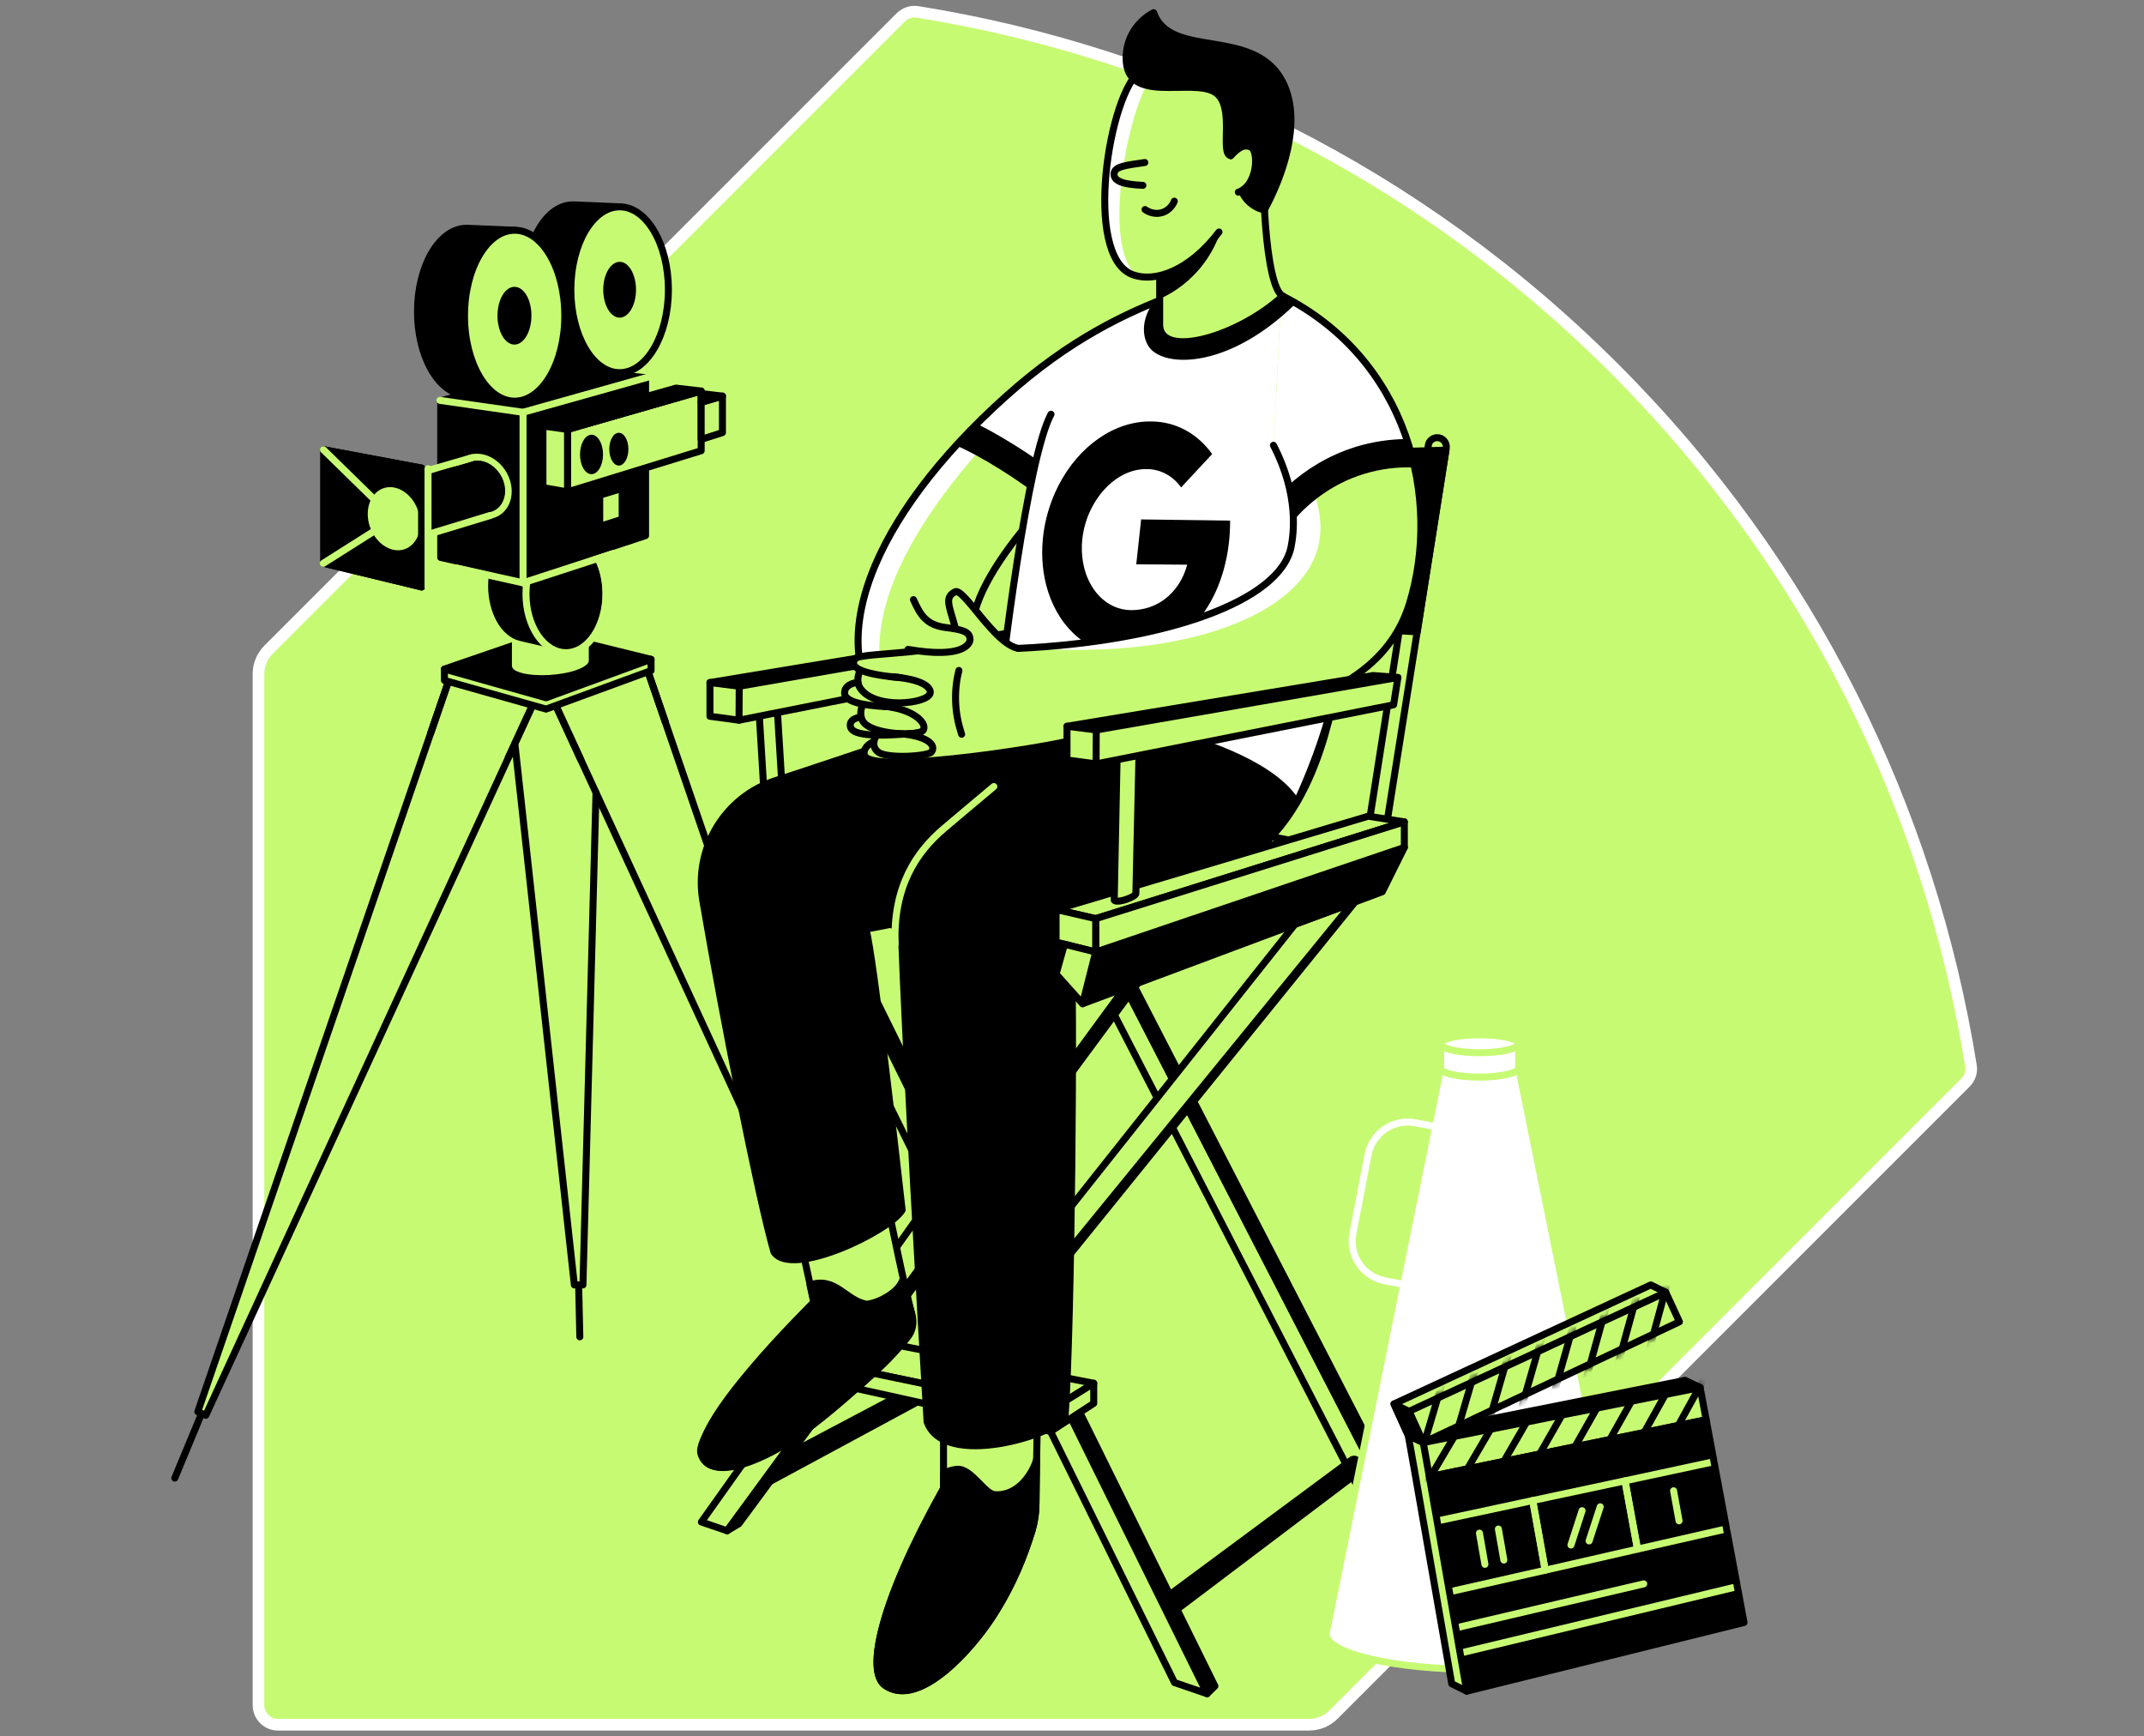<svg width="368" height="298" viewBox="0 0 368 298" fill="none" xmlns="http://www.w3.org/2000/svg">
<rect x="0" y="0" width="368" height="298" fill="#808080" stroke="none"/>
<path d="M154.576 3.011L46.108 111.48C45.003 112.585 44.367 114.092 44.367 115.666V292.651C44.367 294.493 45.873 296 47.715 296H224.701C226.275 296 227.782 295.364 228.887 294.259L337.356 185.79C338.126 185.02 338.494 183.948 338.293 182.877C331.261 139.04 310.866 97.013 277.11 63.256C243.354 29.467 201.326 9.072 157.49 2.04C156.418 1.872 155.347 2.241 154.576 3.011Z" fill="#C7FA73" stroke="white" stroke-width="2" stroke-miterlimit="10"/>
<path d="M135.421 249.518L168.441 232.071L169.11 234.315L132.307 254.173L135.421 249.518Z" fill="black" stroke="black" stroke-width="1.2" stroke-miterlimit="10" stroke-linecap="round" stroke-linejoin="round"/>
<path d="M234.781 258.594L239.637 259.665L192.452 168.108L189.069 169.883L234.781 258.594Z" fill="#C7FA73" stroke="black" stroke-width="1.2" stroke-miterlimit="10" stroke-linecap="round" stroke-linejoin="round"/>
<path d="M240.775 258.593L239.637 259.665L192.452 168.108L193.724 167.371L240.775 258.593Z" fill="black" stroke="black" stroke-width="1.2" stroke-miterlimit="10" stroke-linecap="round" stroke-linejoin="round"/>
<path d="M164.857 238.5L163.216 239.438L232.102 155.014H232.403L164.857 238.5Z" fill="black" stroke="black" stroke-width="1.2" stroke-miterlimit="10" stroke-linecap="round" stroke-linejoin="round"/>
<path d="M163.216 239.438L160.203 236.86L222.29 158.597L232.102 155.014L163.216 239.438Z" fill="#C7FA73" stroke="black" stroke-width="1.2" stroke-miterlimit="10" stroke-linecap="round" stroke-linejoin="round"/>
<path d="M197.575 279.557L197.14 276.376L232.001 250.556C232.336 250.322 232.805 250.389 233.006 250.757L233.508 251.595C233.709 251.896 233.609 252.298 233.341 252.532L197.575 279.557Z" fill="black" stroke="black" stroke-width="1.2" stroke-miterlimit="10" stroke-linecap="round" stroke-linejoin="round"/>
<path d="M181.635 77.489L184.716 77.388L175.54 147.513H172.593L181.635 77.489Z" fill="#C7FA73" stroke="black" stroke-width="1.2" stroke-miterlimit="10" stroke-linecap="round" stroke-linejoin="round"/>
<path d="M133.155 117.408L130.013 117.598L131.666 144.842L134.808 144.652L133.155 117.408Z" fill="#C7FA73" stroke="black" stroke-width="1.2" stroke-miterlimit="10" stroke-linecap="round" stroke-linejoin="round"/>
<path d="M137.933 150.359L139.339 149.221L208.526 289.369L207.187 290.675L137.933 150.359Z" fill="black" stroke="black" stroke-width="1.2" stroke-miterlimit="10" stroke-linecap="round" stroke-linejoin="round"/>
<path d="M137.933 150.359L134.182 152.201L201.594 288.766L207.187 290.675L137.933 150.359Z" fill="#C7FA73" stroke="black" stroke-width="1.2" stroke-miterlimit="10" stroke-linecap="round" stroke-linejoin="round"/>
<path d="M185.854 169.046L120.385 261.206L124.805 262.713L193.423 169.046H185.854Z" fill="#C7FA73" stroke="black" stroke-width="1.2" stroke-miterlimit="10" stroke-linecap="round" stroke-linejoin="round"/>
<path d="M195.332 168.677L193.423 169.046L124.805 262.713L126.815 261.507L195.332 168.677Z" fill="black" stroke="black" stroke-width="1.2" stroke-miterlimit="10" stroke-linecap="round" stroke-linejoin="round"/>
<path d="M122.528 143.092L126.949 144.131L182.975 133.113L178.521 132.443L122.528 143.092Z" fill="#C7FA73" stroke="black" stroke-width="1.2" stroke-miterlimit="10" stroke-linecap="round" stroke-linejoin="round"/>
<path d="M124.035 146.642L122.528 147.546L125.777 155.851L183.242 142.322L182.975 136.797L124.035 146.642Z" fill="#C7FA73" stroke="black" stroke-width="1.2" stroke-miterlimit="10" stroke-linecap="round" stroke-linejoin="round"/>
<path d="M128.757 152.804L125.776 155.852L183.242 142.322V140.48L128.757 152.804Z" stroke="black" stroke-width="1.2" stroke-miterlimit="10" stroke-linecap="round" stroke-linejoin="round"/>
<path d="M128.757 152.804L126.949 148.685L182.975 136.797L183.242 140.48L128.757 152.804Z" fill="black" stroke="black" stroke-width="1.2" stroke-miterlimit="10" stroke-linecap="round" stroke-linejoin="round"/>
<path d="M126.949 148.685C133.881 152.268 143.19 156.287 154.576 159.133C165.661 161.913 175.473 162.784 183.142 162.918C199.082 157.291 214.989 151.665 230.93 146.039L182.975 136.797L126.949 148.685Z" fill="#C7FA73" stroke="black" stroke-width="1.2" stroke-miterlimit="10" stroke-linecap="round" stroke-linejoin="round"/>
<path d="M246.636 75.111C247.607 75.078 248.377 75.948 248.243 76.92L237.192 146.642L234.011 147.513L245.162 76.417C245.263 75.681 245.899 75.145 246.636 75.111Z" fill="#C7FA73" stroke="black" stroke-width="1.2" stroke-miterlimit="10" stroke-linecap="round" stroke-linejoin="round"/>
<path d="M181.401 79.297L248.176 77.254L243.253 108.432L178.119 104.748L181.401 79.297Z" fill="black" stroke="black" stroke-width="1.2" stroke-miterlimit="10" stroke-linecap="round" stroke-linejoin="round"/>
<path d="M131.804 231.903L180.329 242.017L187.73 237.396L138.167 227.784L131.804 231.903Z" fill="#C7FA73" stroke="black" stroke-width="1.2" stroke-miterlimit="10" stroke-linecap="round" stroke-linejoin="round"/>
<path d="M132.407 232.037L130.465 234.649L180.329 245.667V242.017L132.407 232.037Z" fill="#C7FA73" stroke="black" stroke-width="1.2" stroke-miterlimit="10" stroke-linecap="round" stroke-linejoin="round"/>
<path d="M121.858 117.139L126.882 117.775L178.655 108.767L174.402 108.432L121.858 117.139Z" fill="black" stroke="black" stroke-width="1.2" stroke-miterlimit="10" stroke-linecap="round" stroke-linejoin="round"/>
<path d="M178.655 108.767L177.918 113.455L126.848 123.602L121.858 122.932V117.139L126.882 117.775L178.655 108.767Z" fill="#C7FA73" stroke="black" stroke-width="1.2" stroke-miterlimit="10" stroke-linecap="round" stroke-linejoin="round"/>
<path d="M122.528 147.546V143.092L126.949 144.13V148.685L122.528 147.546Z" fill="#C7FA73" stroke="black" stroke-width="1.2" stroke-miterlimit="10" stroke-linecap="round" stroke-linejoin="round"/>
<path d="M126.949 144.131V148.685L182.975 136.797V133.113L126.949 144.131Z" fill="black" stroke="black" stroke-width="1.2" stroke-miterlimit="10" stroke-linecap="round" stroke-linejoin="round"/>
<path d="M180.329 242.017V245.667L187.73 240.845V237.396L180.329 242.017Z" fill="#C7FA73" stroke="black" stroke-width="1.2" stroke-miterlimit="10" stroke-linecap="round" stroke-linejoin="round"/>
<path d="M134.182 198.281L139.708 223.464C139.708 223.464 117.471 245.198 120.753 250.389C122.863 253.704 130.465 250.556 136.392 246.839C140.88 243.557 143.391 241.448 148.247 237.161C151.395 234.382 153.203 232.037 155.481 229.492C156.485 228.387 156.854 226.88 156.485 225.44C154.141 216.566 152.199 204.544 149.754 196.305L134.182 198.281Z" fill="#C7FA73" stroke="black" stroke-width="1.2" stroke-miterlimit="10" stroke-linecap="round" stroke-linejoin="round"/>
<path d="M156.519 225.641C155.983 223.732 155.447 221.756 154.911 219.747C154.208 221.79 150.96 223.565 148.816 223.833C145.166 223.297 143.492 219.044 139.038 220.517L139.674 223.498C139.674 223.498 118.911 245.232 120.318 249.518C121.825 254.173 129.896 251.159 136.392 246.873C140.88 243.591 143.391 241.481 148.247 237.194C151.462 234.348 153.471 232.372 155.715 229.559C156.653 228.454 156.921 226.981 156.519 225.641Z" fill="black" stroke="black" stroke-width="1.2" stroke-miterlimit="10" stroke-linecap="round" stroke-linejoin="round"/>
<path d="M171.321 121.794C162.145 124.004 145.602 129.965 133.077 133.984C124.403 136.797 119.112 145.537 120.619 154.512C124.069 174.772 130.264 205.983 132.843 214.858C135.823 219.379 152.668 211.308 154.844 207.658C153.706 197.544 150.022 165.094 148.649 159.435C155.313 158.397 181.601 151.933 189.203 150.527C194.93 146.341 200.69 142.188 206.416 138.002C197.14 134.821 195.867 129.463 186.558 126.281C183.008 125.109 185.051 117.474 171.321 121.794Z" fill="black" stroke="black" stroke-width="1.2" stroke-miterlimit="10" stroke-linecap="round" stroke-linejoin="round"/>
<path d="M161.944 236.558V255.479C151.261 274.534 148.448 286.891 151.964 289.269C157.758 293.22 166.766 283.006 170.416 277.347C174 271.788 175.875 266.765 177.148 262.646C177.583 261.172 177.817 259.598 177.817 258.058C177.884 249.719 178.219 239.237 178.219 231.334L161.944 236.558Z" fill="#C7FA73" stroke="black" stroke-width="1.2" stroke-miterlimit="10" stroke-linecap="round" stroke-linejoin="round"/>
<path d="M170.416 277.381C174 271.822 175.875 266.798 177.148 262.679C177.583 261.206 177.817 259.632 177.817 258.091C177.817 255.714 177.884 253.135 177.918 250.523C177.248 252.8 174.837 256.785 170.751 256.517C168.91 256.383 166.666 251.862 164.154 252.164C163.317 252.264 162.58 252.532 161.944 252.867V255.479C151.261 274.534 148.448 286.891 151.964 289.269C157.758 293.254 166.766 283.074 170.416 277.381Z" fill="black" stroke="black" stroke-width="1.2" stroke-miterlimit="10" stroke-linecap="round" stroke-linejoin="round"/>
<path d="M232.001 86.933C231.064 99.558 232.403 139.275 210.502 149.187C201.594 152.972 192.686 156.756 183.812 160.54C184.448 170.218 183.946 227.851 182.807 243.222C181.233 246.102 162.145 252.197 159.131 244.026C158.193 228.421 155.447 180.7 154.677 158.932C154.443 152.469 157.222 146.307 162.145 142.155C166.364 138.605 170.584 135.055 174.803 131.472L232.001 86.933Z" fill="black" stroke="black" stroke-width="1.2" stroke-miterlimit="10" stroke-linecap="round" stroke-linejoin="round"/>
<path d="M153.639 162.047C153.27 152.235 157.189 146.24 162.145 142.088C164.958 139.71 167.771 137.332 170.584 134.988" stroke="#C7FA73" stroke-width="1.2" stroke-miterlimit="10" stroke-linecap="round" stroke-linejoin="round"/>
<path d="M201.226 50.698C193.322 53.712 183.611 58.166 172.593 68.079C149.587 88.707 140.377 111.312 152.902 124.038C158.327 120.387 163.752 116.771 169.144 113.12C159.834 105.251 182.338 82.981 184.716 81.374" fill="#C7FA73"/>
<path d="M152.902 124.004C153.337 123.703 153.773 123.401 154.242 123.1C141.75 103.308 168.173 77.187 174.234 70.624C173.564 69.853 172.895 69.117 172.225 68.346C149.486 88.908 140.411 111.345 152.902 124.004Z" fill="white"/>
<path d="M165.092 75.379C167.536 74.542 175.138 80.804 180.061 85.794C182.305 83.416 184.113 81.742 184.716 81.374L201.226 50.698C193.322 53.712 183.611 58.166 172.593 68.079C169.881 70.49 167.369 72.934 165.092 75.379Z" fill="white"/>
<path d="M183.041 82.78C180.061 80.235 176.076 77.522 172.928 75.647C170.785 74.341 169.043 73.403 167.637 72.734C166.398 73.973 165.226 75.212 164.087 76.451C167.637 77.891 175.071 82.378 179.626 86.229C180.932 84.823 182.137 83.651 183.041 82.78Z" fill="black"/>
<path d="M169.144 113.12C159.834 105.251 182.338 82.981 184.716 81.374" stroke="black" stroke-width="1.2" stroke-miterlimit="10" stroke-linecap="round" stroke-linejoin="round"/>
<path d="M201.226 50.698C193.322 53.712 183.611 58.166 172.593 68.079C149.587 88.707 140.377 111.312 152.902 124.038" stroke="black" stroke-width="1.2" stroke-miterlimit="10" stroke-linecap="round" stroke-linejoin="round"/>
<path d="M180.396 71.093C176.344 78.661 172.057 113.757 171.287 121.794C180.295 120.957 215.291 125.846 222.558 137.734C224.835 132.811 227.112 126.951 228.887 120.153C232.303 106.992 232.537 95.405 232.001 86.933C228.82 75.312 225.639 63.658 222.424 52.038C221.084 51.167 219.51 50.397 217.769 49.794C208.057 46.546 201.694 50.028 199.049 51.602C193.791 57.597 185.654 65.098 180.396 71.093Z" fill="white"/>
<path d="M210.904 93.396C211.071 92.056 211.138 90.683 211.138 89.344L195.868 89.143L195.03 96.845L203.771 96.912C203.135 99.357 201.728 101.5 199.853 102.873C198.279 104.045 196.336 104.715 194.16 104.715C189.94 104.681 186.692 101.199 185.888 96.477C185.453 93.965 185.721 91.286 186.658 88.774C188.467 83.986 192.485 80.436 196.805 80.503C199.149 80.503 201.293 81.641 202.733 83.651L208.057 77.924C205.512 74.374 201.795 72.365 197.676 72.332C191.38 72.198 185.151 76.484 181.635 83.416C178.722 89.143 178.085 95.874 179.894 101.533C182.037 108.198 187.194 112.384 193.289 112.384C197.609 112.384 201.427 110.676 204.407 107.729C207.823 104.413 210.167 99.39 210.904 93.396Z" fill="black"/>
<path d="M180.396 71.093C176.344 78.661 172.057 113.757 171.287 121.794C180.295 120.957 215.291 125.846 222.558 137.734C224.835 132.812 227.112 126.951 228.887 120.153C232.303 106.992 232.537 95.405 232.001 86.933" stroke="black" stroke-width="1.2" stroke-miterlimit="10" stroke-linecap="round" stroke-linejoin="round"/>
<path d="M218.573 76.417C222.993 84.923 222.055 91.654 221.587 93.932C219.644 103.141 200.321 110.04 174.77 111.279C171.287 110.81 163.585 110.676 163.35 113.087C163.183 114.996 151.998 122.531 154.911 125.879C156.854 128.123 166.398 128.458 173.196 127.587C188.701 125.946 235.082 125.712 241.88 103.576C247.373 85.727 241.78 61.649 219.912 50.665" fill="#C7FA73"/>
<path d="M226.174 94.099C226.811 91.822 227.045 88.507 225.304 83.952C224.065 84.32 222.826 84.689 221.587 85.057C222.357 89.31 221.888 92.492 221.587 93.898C219.711 102.773 201.694 109.504 177.516 111.111C177.415 111.178 177.349 111.212 177.248 111.279C203.369 113.053 222.993 105.653 226.174 94.099Z" fill="white"/>
<path d="M174.803 111.278C170.718 110.609 165.393 100.763 163.92 101.567C161.877 102.639 163.116 104.179 164.254 108.867C165.092 112.451 147.845 111.848 146.841 113.02C144.999 115.13 150.859 116.235 158.059 116.503" fill="#C7FA73"/>
<path d="M157.925 125.745C151.093 126.85 148.046 127.386 148.347 129.496C148.917 133.448 178.654 128.056 185.854 126.315" fill="#C7FA73"/>
<path d="M158.059 116.503C149.553 117.407 145.334 116.972 144.965 118.914C144.496 121.325 156.351 121.325 158.528 121.325" fill="#C7FA73"/>
<path d="M158.528 121.325C150.022 122.229 146.372 122.932 146.372 124.707C146.372 126.08 150.189 126.147 153.538 126.013" fill="#C7FA73"/>
<path d="M154.945 125.913C151.361 126.449 147.979 127.487 148.348 129.53C148.95 132.912 176.545 128.759 183.242 127.219" stroke="black" stroke-width="1.2" stroke-miterlimit="10" stroke-linecap="round" stroke-linejoin="round"/>
<path d="M147.644 115.063C147.008 116.302 147.242 117.474 147.611 118.043C150.089 121.894 159.399 120.789 159.667 118.914C159.8 118.01 158.461 116.536 152.835 116.134" fill="#C7FA73"/>
<path d="M147.644 115.063C147.008 116.302 147.242 117.474 147.611 118.043C150.089 121.894 159.399 120.789 159.667 118.914C159.8 118.01 158.461 116.536 152.835 116.134" stroke="black" stroke-width="1.2" stroke-miterlimit="10" stroke-linecap="round" stroke-linejoin="round"/>
<path d="M148.08 120.957C147.544 122.095 147.745 123.167 148.046 123.669C149.988 126.917 158.494 125.745 158.494 124.473C158.494 123.636 157.456 122.397 152.567 121.995" fill="#C7FA73"/>
<path d="M148.08 120.957C147.544 122.095 147.745 123.133 148.046 123.669C149.352 126.181 157.892 126.415 158.494 125.277C159.164 124.004 156.586 121.626 151.73 121.224" stroke="black" stroke-width="1.2" stroke-miterlimit="10" stroke-linecap="round" stroke-linejoin="round"/>
<path d="M150.558 126.516C150.022 127.487 149.921 128.291 150.725 129.027C152.266 130.434 160.102 129.998 160.102 128.659C160.102 127.922 159.03 126.248 154.342 125.913" fill="#C7FA73"/>
<path d="M150.625 126.013C149.888 126.851 149.62 128.19 150.725 129.061C152.299 130.3 159.332 129.764 159.867 129.061C160.805 127.822 159.03 126.248 154.342 125.913" stroke="black" stroke-width="1.2" stroke-miterlimit="10" stroke-linecap="round" stroke-linejoin="round"/>
<path d="M164.589 115.063C164.254 116.369 163.953 118.177 164.02 120.32C164.087 122.732 164.623 124.674 165.058 126.013" stroke="black" stroke-width="1.2" stroke-miterlimit="10" stroke-linecap="round" stroke-linejoin="round"/>
<path d="M174.803 111.278C170.718 110.609 165.393 100.763 163.92 101.567C161.877 102.639 163.116 104.179 164.255 108.867C165.092 112.451 147.845 111.848 146.841 113.02C145.3 114.795 149.151 115.866 154.643 116.302" stroke="black" stroke-width="1.2" stroke-miterlimit="10" stroke-linecap="round" stroke-linejoin="round"/>
<path d="M156.787 102.906C157.992 105.619 159.03 107.26 162.312 107.695C165.293 108.064 166.498 108.432 166.498 109.772C166.498 110.374 165.527 113.12 155.849 111.446" fill="#C7FA73"/>
<path d="M156.787 102.906C157.992 105.619 159.03 107.26 162.312 107.695C165.293 108.064 166.498 108.432 166.498 109.772C166.498 110.374 165.527 113.12 155.849 111.446" stroke="black" stroke-width="1.2" stroke-miterlimit="10" stroke-linecap="round" stroke-linejoin="round"/>
<path d="M147.209 117.105C145.568 117.34 144.965 118.077 144.965 118.914C144.965 120.823 149.888 121.258 153.873 121.325" stroke="black" stroke-width="1.2" stroke-miterlimit="10" stroke-linecap="round" stroke-linejoin="round"/>
<path d="M147.745 123.066C146.338 123.267 145.769 123.904 145.97 124.741C146.472 126.918 154.643 126.013 157.925 125.779" stroke="black" stroke-width="1.2" stroke-miterlimit="10" stroke-linecap="round" stroke-linejoin="round"/>
<path d="M219.946 50.698L218.573 76.417C220.347 79.833 221.252 82.948 221.687 85.593L229.088 81.173L242.115 77.489C239.067 66.739 231.968 56.726 219.946 50.698Z" fill="white"/>
<path d="M242.785 80.235C242.416 78.594 241.981 76.953 241.445 75.346C238.465 75.379 235.551 75.814 232.705 76.685C227.748 78.226 223.964 80.771 221.185 83.249C221.754 85.593 221.988 87.636 221.988 89.377C224.299 86.665 228.251 83.148 234.111 81.34C236.958 80.469 239.871 80.101 242.785 80.235Z" fill="black"/>
<path d="M184.281 126.717C200.388 124.071 235.116 125.712 241.914 103.61C247.406 85.76 241.813 61.682 219.946 50.698" stroke="black" stroke-width="1.2" stroke-miterlimit="10" stroke-linecap="round" stroke-linejoin="round"/>
<path d="M218.573 76.417C222.993 84.923 222.055 91.654 221.587 93.932C219.644 103.141 200.321 110.039 174.77 111.279" stroke="black" stroke-width="1.2" stroke-miterlimit="10" stroke-linecap="round" stroke-linejoin="round"/>
<path d="M220.18 50.832L222.424 52.071C211.272 63.022 200.556 63.123 197.542 59.941C196.269 58.602 195.533 55.454 197.843 52.071C204.742 49.057 213.985 50.33 213.985 49.593L220.18 50.832Z" fill="black"/>
<path d="M210.401 38.308C204.173 46.948 198.312 48.589 194.361 47.115C185.821 43.9 190.342 15.837 195.801 12.086L208.827 13.292L216.027 16.406L215.492 25.951L216.563 30.739L210.401 38.308Z" fill="#C7FA73"/>
<path d="M195.801 12.086C190.342 15.837 185.854 43.9 194.361 47.115C194.729 47.249 195.097 47.35 195.499 47.45C189.404 44.034 192.653 22.267 196.973 14.23L195.801 12.086Z" fill="white"/>
<path d="M196.504 27.893C193.222 28.362 191.28 28.563 191.213 29.835C191.146 31.242 193.255 31.677 196.169 31.811" fill="#C7FA73"/>
<path d="M196.504 27.893C193.222 28.362 191.28 28.563 191.213 29.835C191.146 31.242 193.255 31.677 196.169 31.811" stroke="black" stroke-width="1.2" stroke-miterlimit="10" stroke-linecap="round" stroke-linejoin="round"/>
<path d="M196.537 35.963C196.671 36.064 197.877 36.935 199.417 36.499C200.958 36.064 201.527 34.657 201.56 34.523" stroke="black" stroke-width="1.2" stroke-miterlimit="10" stroke-linecap="round" stroke-linejoin="round"/>
<path d="M217.166 25.582C216.429 29.333 217.099 49.292 220.18 50.799C212.578 57.764 199.384 61.582 199.049 55.889C199.049 52.574 199.049 49.292 199.049 45.976L210.1 29.835C212.377 29.165 214.855 26.252 217.166 25.582Z" fill="#C7FA73"/>
<path d="M198.011 2.174C195.432 3.547 193.289 6.293 193.289 9.977C193.289 18.081 204.541 13.292 208.56 15.837C212.143 18.148 209.263 26.453 211.272 26.721C214.855 26.084 212.645 30.572 213.081 32.749C213.315 33.285 213.951 34.557 215.391 35.394C215.994 35.763 216.563 35.93 217.032 35.997C220.18 30.203 223.328 21.229 220.448 14.698C215.86 4.217 200.958 10.479 198.011 2.174Z" fill="black" stroke="black" stroke-width="1.2" stroke-miterlimit="10" stroke-linecap="round" stroke-linejoin="round"/>
<path d="M217.166 25.582C216.429 29.333 217.099 49.292 220.18 50.799C212.578 57.764 199.384 61.582 199.049 55.889C199.049 52.574 199.049 50.698 199.049 47.383" stroke="black" stroke-width="1.2" stroke-miterlimit="10" stroke-linecap="round" stroke-linejoin="round"/>
<path d="M211.272 26.721C213.08 24.678 214.119 24.946 214.755 25.281C216.061 26.017 215.893 31.811 212.545 32.983" fill="#C7FA73"/>
<path d="M211.272 26.721C213.08 24.678 214.119 24.946 214.755 25.281C216.061 26.017 215.893 31.811 212.545 32.983" stroke="black" stroke-width="1.2" stroke-miterlimit="10" stroke-linecap="round" stroke-linejoin="round"/>
<path d="M195.801 12.086C190.342 15.837 185.854 43.9 194.361 47.115C198.279 48.589 204.206 46.412 209.229 39.815" stroke="black" stroke-width="1.2" stroke-miterlimit="10" stroke-linecap="round" stroke-linejoin="round"/>
<path d="M199.049 51.301C200.522 50.631 202.666 49.459 204.742 47.383C207.488 44.67 208.76 41.79 209.363 40.116C208.325 41.456 206.617 43.297 204.139 44.938C202.23 46.211 200.422 46.948 199.015 47.416C199.049 48.689 199.049 49.995 199.049 51.301Z" fill="black"/>
<path d="M241.043 145.437L237.259 153.039L185.821 172.261L188.065 163.386L241.043 145.437Z" fill="black" stroke="black" stroke-width="1.2" stroke-miterlimit="10" stroke-linecap="round" stroke-linejoin="round"/>
<path d="M181.267 156.086L188.065 157.66L241.043 141.05L234.848 140.079L181.267 156.086Z" fill="#C7FA73" stroke="black" stroke-width="1.2" stroke-miterlimit="10" stroke-linecap="round" stroke-linejoin="round"/>
<path d="M188.065 163.386V157.66L241.043 141.05V145.437L188.065 163.386Z" fill="#C7FA73" stroke="black" stroke-width="1.2" stroke-miterlimit="10" stroke-linecap="round" stroke-linejoin="round"/>
<path d="M181.267 156.086V161.678L188.065 163.386V157.66L181.267 156.086Z" fill="#C7FA73" stroke="black" stroke-width="1.2" stroke-miterlimit="10" stroke-linecap="round" stroke-linejoin="round"/>
<path d="M188.065 163.386L185.821 172.261L181.267 167.171L182.707 162.047L188.065 163.386Z" fill="#C7FA73" stroke="black" stroke-width="1.2" stroke-miterlimit="10" stroke-linecap="round" stroke-linejoin="round"/>
<path d="M183.142 124.64L188.165 125.277L239.938 116.268L235.685 115.933L183.142 124.64Z" fill="black" stroke="black" stroke-width="1.2" stroke-miterlimit="10" stroke-linecap="round" stroke-linejoin="round"/>
<path d="M195.566 126.549L191.815 126.482L191.246 154.478C191.347 154.746 192.251 154.713 193.255 154.378C194.26 154.043 195.03 153.574 194.963 153.306L195.566 126.549Z" fill="#C7FA73" stroke="black" stroke-width="1.2" stroke-miterlimit="10" stroke-linecap="round" stroke-linejoin="round"/>
<path d="M239.938 116.268L239.201 120.957L188.132 131.104L183.142 130.434V124.64L188.165 125.277L239.938 116.268Z" fill="#C7FA73" stroke="black" stroke-width="1.2" stroke-miterlimit="10" stroke-linecap="round" stroke-linejoin="round"/>
<path d="M280.224 279.892L260.667 183.278H247.272L227.715 279.892C227.648 280.059 227.614 280.26 227.614 280.428C227.614 283.81 239.402 286.523 253.97 286.523C268.537 286.523 280.325 283.777 280.325 280.428C280.325 280.26 280.291 280.093 280.224 279.892Z" fill="white" stroke="#C7FA73" stroke-width="1.2" stroke-miterlimit="10"/>
<path d="M251.826 179.126H247.272V183.312C247.272 184.183 250.252 184.852 253.97 184.852C257.653 184.852 260.667 184.149 260.667 183.312V179.126H251.826Z" fill="white"/>
<path d="M251.826 179.126H247.272V183.312C247.272 184.183 250.252 184.852 253.97 184.852C257.653 184.852 260.667 184.149 260.667 183.312V179.126H251.826Z" stroke="#C7FA73" stroke-width="1.2" stroke-miterlimit="10"/>
<path d="M253.97 180.666C257.669 180.666 260.667 179.977 260.667 179.126C260.667 178.275 257.669 177.585 253.97 177.585C250.271 177.585 247.272 178.275 247.272 179.126C247.272 179.977 250.271 180.666 253.97 180.666Z" fill="white" stroke="#C7FA73" stroke-width="1.2" stroke-miterlimit="10"/>
<path d="M291.811 238.132L289.233 236.893L241.713 246.337L242.751 252.164L249.181 288.968L251.76 290.24L291.811 238.132Z" fill="#C7FA73" stroke="black" stroke-width="1.2" stroke-miterlimit="10" stroke-linecap="round" stroke-linejoin="round"/>
<path d="M283.339 220.518L239.268 240.945L241.713 246.337L244.292 247.576L285.918 221.79L283.339 220.518Z" fill="#C7FA73" stroke="black" stroke-width="1.2" stroke-miterlimit="10" stroke-linecap="round" stroke-linejoin="round"/>
<path d="M299.346 278.452L251.76 290.24L245.33 253.437L292.85 243.658L299.346 278.452Z" fill="black"/>
<path d="M246.669 261.038L263.079 257.522L265.222 269.478L248.779 273.195" stroke="#C7FA73" stroke-width="1.2" stroke-miterlimit="10" stroke-linecap="round" stroke-linejoin="round"/>
<path d="M281.062 265.861L265.222 269.478L263.079 257.522L278.919 254.14L281.062 265.861Z" stroke="#C7FA73" stroke-width="1.2" stroke-miterlimit="10" stroke-linecap="round" stroke-linejoin="round"/>
<path d="M296.366 262.378L281.062 265.861L278.919 254.14L294.189 250.858" stroke="#C7FA73" stroke-width="1.2" stroke-miterlimit="10" stroke-linecap="round" stroke-linejoin="round"/>
<path d="M291.812 238.132L244.292 247.576L245.33 253.436L292.85 243.658L291.812 238.132Z" fill="#C7FA73" stroke="black" stroke-width="1.2" stroke-miterlimit="10" stroke-linecap="round" stroke-linejoin="round"/>
<mask id="mask0" mask-type="alpha" maskUnits="userSpaceOnUse" x="243" y="237" width="51" height="18">
<path d="M291.812 238.132L244.292 247.576L245.33 253.436L292.85 243.658L291.812 238.132Z" fill="#C7FA73" stroke="black" stroke-width="1.2" stroke-miterlimit="10" stroke-linecap="round" stroke-linejoin="round"/>
</mask>
<g mask="url(#mask0)">
<path d="M252.028 242.452L243.086 257.556" stroke="black" stroke-width="1.2" stroke-miterlimit="10" stroke-linecap="round" stroke-linejoin="round"/>
<path d="M258.223 241.247L249.449 256.216" stroke="black" stroke-width="1.2" stroke-miterlimit="10" stroke-linecap="round" stroke-linejoin="round"/>
<path d="M264.351 240.041L255.745 254.91" stroke="black" stroke-width="1.2" stroke-miterlimit="10" stroke-linecap="round" stroke-linejoin="round"/>
<path d="M270.379 238.869L261.94 253.604" stroke="black" stroke-width="1.2" stroke-miterlimit="10" stroke-linecap="round" stroke-linejoin="round"/>
<path d="M276.34 237.697L268.035 252.331" stroke="black" stroke-width="1.2" stroke-miterlimit="10" stroke-linecap="round" stroke-linejoin="round"/>
<path d="M282.234 236.558L274.063 251.059" stroke="black" stroke-width="1.2" stroke-miterlimit="10" stroke-linecap="round" stroke-linejoin="round"/>
<path d="M288.027 235.42L279.99 249.82" stroke="black" stroke-width="1.2" stroke-miterlimit="10" stroke-linecap="round" stroke-linejoin="round"/>
<path d="M293.754 234.315L285.884 248.581" stroke="black" stroke-width="1.2" stroke-miterlimit="10" stroke-linecap="round" stroke-linejoin="round"/>
</g>
<path d="M285.918 221.79L241.847 242.218L244.292 247.576L288.262 226.847L285.918 221.79Z" fill="#C7FA73" stroke="black" stroke-width="1.2" stroke-miterlimit="10" stroke-linecap="round" stroke-linejoin="round"/>
<mask id="mask1" mask-type="alpha" maskUnits="userSpaceOnUse" x="241" y="221" width="48" height="28">
<path d="M285.918 221.79L241.847 242.218L244.292 247.576L288.262 226.847L285.918 221.79Z" fill="#C7FA73" stroke="black" stroke-width="1.2" stroke-miterlimit="10" stroke-linecap="round" stroke-linejoin="round"/>
</mask>
<g mask="url(#mask1)">
<path d="M248.109 235.42L243.153 252.063" stroke="black" stroke-width="1.2" stroke-miterlimit="10" stroke-linecap="round" stroke-linejoin="round"/>
<path d="M253.869 232.774L249.047 249.25" stroke="black" stroke-width="1.2" stroke-miterlimit="10" stroke-linecap="round" stroke-linejoin="round"/>
<path d="M259.562 230.162L254.841 246.504" stroke="black" stroke-width="1.2" stroke-miterlimit="10" stroke-linecap="round" stroke-linejoin="round"/>
<path d="M265.188 227.583L260.534 243.758" stroke="black" stroke-width="1.2" stroke-miterlimit="10" stroke-linecap="round" stroke-linejoin="round"/>
<path d="M270.714 225.038L266.193 241.079" stroke="black" stroke-width="1.2" stroke-miterlimit="10" stroke-linecap="round" stroke-linejoin="round"/>
<path d="M276.173 222.527L271.752 238.434" stroke="black" stroke-width="1.2" stroke-miterlimit="10" stroke-linecap="round" stroke-linejoin="round"/>
<path d="M281.564 220.082L277.244 235.822" stroke="black" stroke-width="1.2" stroke-miterlimit="10" stroke-linecap="round" stroke-linejoin="round"/>
<path d="M286.889 217.637L282.636 233.276" stroke="black" stroke-width="1.2" stroke-miterlimit="10" stroke-linecap="round" stroke-linejoin="round"/>
</g>
<path d="M298.208 272.291L250.621 283.71" stroke="#C7FA73" stroke-width="1.2" stroke-miterlimit="10" stroke-linecap="round" stroke-linejoin="round"/>
<path d="M249.851 279.39L282.133 271.822" stroke="#C7FA73" stroke-width="1.2" stroke-miterlimit="10" stroke-linecap="round" stroke-linejoin="round"/>
<path d="M253.936 263.115L254.874 268.473" stroke="#C7FA73" stroke-width="1.2" stroke-miterlimit="10" stroke-linecap="round" stroke-linejoin="round"/>
<path d="M257.185 262.411L258.122 267.736" stroke="#C7FA73" stroke-width="1.2" stroke-miterlimit="10" stroke-linecap="round" stroke-linejoin="round"/>
<path d="M287.257 255.848L288.195 261.005" stroke="#C7FA73" stroke-width="1.2" stroke-miterlimit="10" stroke-linecap="round" stroke-linejoin="round"/>
<path d="M271.551 259.263L269.642 265.157" stroke="#C7FA73" stroke-width="1.2" stroke-miterlimit="10" stroke-linecap="round" stroke-linejoin="round"/>
<path d="M274.666 258.594L272.757 264.454" stroke="#C7FA73" stroke-width="1.2" stroke-miterlimit="10" stroke-linecap="round" stroke-linejoin="round"/>
<path d="M299.346 278.452L251.76 290.24L245.33 253.437L292.85 243.658L299.346 278.452Z" stroke="black" stroke-width="1.2" stroke-miterlimit="10" stroke-linecap="round" stroke-linejoin="round"/>
<path d="M241.847 242.218L239.268 240.946L241.713 246.337L244.292 247.576L241.847 242.218Z" fill="black" stroke="black" stroke-width="1.2" stroke-miterlimit="10" stroke-linecap="round" stroke-linejoin="round"/>
<path d="M250.353 244.73L289.233 236.893L291.811 238.132L244.292 247.576L250.353 244.73Z" fill="black"/>
<path d="M77.687 114.862L33.952 242.285L35.325 242.888L92.422 118.813" fill="#C7FA73"/>
<path d="M77.687 114.862L33.952 242.285L35.325 242.888L92.422 118.813" stroke="black" stroke-width="1.2" stroke-miterlimit="10" stroke-linecap="round" stroke-linejoin="round"/>
<path d="M88.37 127.621L98.584 220.517H100.058L102.301 136.026" stroke="black" stroke-width="1.2" stroke-miterlimit="10" stroke-linecap="round" stroke-linejoin="round"/>
<path d="M87.165 130.199L92.422 118.813" stroke="black" stroke-width="1.2" stroke-miterlimit="10"/>
<path d="M77.687 114.862L73.87 125.98" stroke="black" stroke-width="1.2" stroke-miterlimit="10"/>
<path d="M110.64 113.556L142.621 206.787L136.359 209.868L94.632 119.416" stroke="black" stroke-width="1.2" stroke-miterlimit="10" stroke-linecap="round" stroke-linejoin="round"/>
<path d="M114.257 124.071L110.64 113.556" stroke="black" stroke-width="1.2" stroke-miterlimit="10"/>
<path d="M94.632 119.416L99.79 130.601" stroke="black" stroke-width="1.2" stroke-miterlimit="10"/>
<path d="M111.745 115.096L93.728 121.693L76.281 116.771V114.828L111.745 113.154V115.096Z" fill="#C7FA73" stroke="black" stroke-width="1.2" stroke-miterlimit="10" stroke-linecap="round" stroke-linejoin="round"/>
<path d="M111.745 113.154L93.728 119.751L76.281 114.828L93.929 108.767L111.745 113.154Z" fill="black" stroke="black" stroke-width="1.2" stroke-miterlimit="10" stroke-linecap="round" stroke-linejoin="round"/>
<path d="M101.096 96.41H87.868V114.259C87.868 114.761 88.437 115.197 89.576 115.498C92.087 116.168 96.34 115.933 99.019 114.962C100.392 114.46 101.062 113.891 101.062 113.355V96.41H101.096Z" fill="#C7FA73"/>
<path d="M96.106 99.357L96.173 92.826L91.484 91.721C91.284 91.654 91.083 91.587 90.848 91.587C90.647 91.554 90.48 91.554 90.279 91.554C87.031 91.554 84.385 95.573 84.385 100.529C84.385 105.016 86.528 108.733 89.341 109.403L96.005 110.977L96.072 101.868C96.106 101.433 96.139 100.964 96.139 100.495C96.173 100.127 96.139 99.725 96.106 99.357Z" fill="black" stroke="black" stroke-width="1.2" stroke-miterlimit="10" stroke-linecap="round" stroke-linejoin="round"/>
<path d="M96.843 111.044C100.153 111.044 102.837 106.951 102.837 101.902C102.837 96.853 100.153 92.76 96.843 92.76C93.532 92.76 90.848 96.853 90.848 101.902C90.848 106.951 93.532 111.044 96.843 111.044Z" fill="black" stroke="black" stroke-width="1.2" stroke-miterlimit="10" stroke-linecap="round" stroke-linejoin="round"/>
<path d="M97.144 112.015C100.936 112.015 104.009 107.487 104.009 101.902C104.009 96.316 100.936 91.788 97.144 91.788C93.353 91.788 90.279 96.316 90.279 101.902C90.279 107.487 93.353 112.015 97.144 112.015Z" stroke="#C7FA73" stroke-width="1.2" stroke-miterlimit="10" stroke-linecap="round" stroke-linejoin="round"/>
<path d="M89.777 70.758L75.644 68.782V95.673L89.777 98.855V70.758Z" fill="black" stroke="black" stroke-width="1.2" stroke-miterlimit="10" stroke-linecap="round" stroke-linejoin="round"/>
<path d="M89.777 70.758L75.644 68.782L96.407 63.19L110.807 64.83L89.777 70.758Z" fill="black" stroke="black" stroke-width="1.2" stroke-miterlimit="10" stroke-linecap="round" stroke-linejoin="round"/>
<path d="M89.777 98.854V70.758L110.807 64.83V91.922L89.777 98.854Z" fill="black" stroke="black" stroke-width="1.2" stroke-miterlimit="10" stroke-linecap="round" stroke-linejoin="round"/>
<path d="M105.215 95.003L89.777 100.027V70.758L111.577 64.629" stroke="#C7FA73" stroke-width="1.2" stroke-miterlimit="10" stroke-linecap="round" stroke-linejoin="round"/>
<path d="M87.231 84.32C87.231 87.1 85.122 88.908 82.577 88.406C80.065 87.904 78.056 85.325 78.056 82.646C78.056 79.967 80.065 78.092 82.577 78.527C85.122 78.962 87.231 81.574 87.231 84.32Z" fill="black" stroke="#C7FA73" stroke-width="1.2" stroke-miterlimit="10" stroke-linecap="round" stroke-linejoin="round"/>
<path d="M97.412 73.705V84.421L120.351 77.355V67.107L97.412 73.705Z" fill="#C7FA73" stroke="black" stroke-width="1.2" stroke-miterlimit="10" stroke-linecap="round" stroke-linejoin="round"/>
<path d="M124.002 67.978V74.241L120.351 75.413V69.05L124.002 67.978Z" fill="#C7FA73" stroke="black" stroke-width="1.2" stroke-miterlimit="10" stroke-linecap="round" stroke-linejoin="round"/>
<path d="M103.507 77.991C103.507 79.867 102.603 81.374 101.531 81.374C100.426 81.374 99.555 79.867 99.555 77.991C99.555 76.116 100.459 74.609 101.531 74.609C102.603 74.609 103.507 76.116 103.507 77.991Z" fill="black"/>
<path d="M107.86 77.087C107.86 78.627 107.124 79.9 106.219 79.9C105.315 79.9 104.578 78.661 104.578 77.087C104.578 75.513 105.315 74.274 106.219 74.274C107.124 74.274 107.86 75.546 107.86 77.087Z" fill="black"/>
<path d="M93.192 73.102L97.412 73.705L120.351 67.108L116.031 66.605L93.192 73.102Z" fill="black" stroke="black" stroke-width="1.2" stroke-miterlimit="10" stroke-linecap="round" stroke-linejoin="round"/>
<path d="M120.351 67.543V69.05L124.002 67.978L120.351 67.543Z" fill="black" stroke="black" stroke-width="1.2" stroke-miterlimit="10" stroke-linecap="round" stroke-linejoin="round"/>
<path d="M97.412 73.705L93.192 73.102V83.684L97.412 84.421V73.705Z" fill="#C7FA73" stroke="black" stroke-width="1.2" stroke-miterlimit="10" stroke-linecap="round" stroke-linejoin="round"/>
<path d="M106.789 89.109L102.938 90.348V84.99L106.789 83.818V89.109Z" fill="#C7FA73" stroke="black" stroke-width="1.2" stroke-miterlimit="10" stroke-linecap="round" stroke-linejoin="round"/>
<path d="M86.696 84.22C86.696 81.775 84.82 79.465 82.577 79.096C82.041 78.996 81.538 79.029 81.07 79.163C81.036 79.163 81.003 79.197 80.969 79.197L68.11 82.914V92.793L84.184 87.87C84.251 87.87 84.318 87.837 84.385 87.803H84.418C85.758 87.334 86.696 85.995 86.696 84.22Z" fill="black"/>
<path d="M89.777 100.027L78.357 97.481" stroke="#C7FA73" stroke-width="1.2" stroke-miterlimit="10" stroke-linecap="round" stroke-linejoin="round"/>
<path d="M75.511 68.715L89.777 70.758" stroke="#C7FA73" stroke-width="1.2" stroke-miterlimit="10" stroke-linecap="round" stroke-linejoin="round"/>
<path d="M106.454 49.024C106.454 47.684 106.353 46.412 106.119 45.173L106.32 35.495L98.517 35.16C98.45 35.16 98.383 35.16 98.316 35.16C93.829 35.16 90.178 41.355 90.178 49.024C90.178 56.391 93.561 62.419 97.814 62.855L105.751 63.893L105.951 53.779C106.286 52.306 106.454 50.698 106.454 49.024Z" fill="black" stroke="black" stroke-width="1.2" stroke-miterlimit="10" stroke-linecap="round" stroke-linejoin="round"/>
<path d="M106.353 63.96C110.977 63.96 114.725 57.588 114.725 49.727C114.725 41.867 110.977 35.495 106.353 35.495C101.73 35.495 97.981 41.867 97.981 49.727C97.981 57.588 101.73 63.96 106.353 63.96Z" fill="#C7FA73" stroke="black" stroke-width="1.2" stroke-miterlimit="10" stroke-linecap="round" stroke-linejoin="round"/>
<path d="M109.166 49.727C109.166 52.373 107.894 54.516 106.353 54.516C104.813 54.516 103.54 52.373 103.54 49.727C103.54 47.082 104.813 44.938 106.353 44.938C107.894 44.905 109.166 47.082 109.166 49.727Z" fill="black"/>
<path d="M88.437 53.444C88.437 52.071 88.337 50.732 88.102 49.493L88.303 39.513L80.266 39.178C80.199 39.178 80.132 39.178 80.065 39.178C75.444 39.178 71.659 45.575 71.659 53.478C71.659 61.08 75.142 67.275 79.529 67.744L87.7 68.815L87.901 58.401C88.27 56.827 88.437 55.186 88.437 53.444Z" fill="black" stroke="black" stroke-width="1.2" stroke-miterlimit="10" stroke-linecap="round" stroke-linejoin="round"/>
<path d="M88.337 68.849C93.09 68.849 96.943 62.282 96.943 54.181C96.943 46.08 93.09 39.513 88.337 39.513C83.583 39.513 79.73 46.08 79.73 54.181C79.73 62.282 83.583 68.849 88.337 68.849Z" fill="#C7FA73" stroke="black" stroke-width="1.2" stroke-miterlimit="10" stroke-linecap="round" stroke-linejoin="round"/>
<path d="M91.217 54.181C91.217 56.894 89.911 59.137 88.303 59.137C86.696 59.137 85.39 56.927 85.39 54.181C85.39 51.435 86.696 49.225 88.303 49.225C89.944 49.225 91.217 51.435 91.217 54.181Z" fill="black"/>
<path d="M84.117 88.473L74.004 91.554" stroke="#C7FA73" stroke-width="1.2" stroke-miterlimit="10" stroke-linecap="round" stroke-linejoin="round"/>
<path d="M72.363 100.73L55.585 96.678V77.188L72.363 80.335V100.73Z" fill="black" stroke="black" stroke-width="1.2" stroke-miterlimit="10" stroke-linecap="round" stroke-linejoin="round"/>
<path d="M72.363 100.73L55.585 96.678V77.188L72.363 80.335V100.73Z" stroke="black" stroke-width="1.2" stroke-miterlimit="10" stroke-linecap="round" stroke-linejoin="round"/>
<path d="M55.518 77.188L67.607 89.009" stroke="#C7FA73" stroke-width="1.2" stroke-miterlimit="10" stroke-linecap="round" stroke-linejoin="round"/>
<path d="M55.485 96.678L67.607 89.009" stroke="#C7FA73" stroke-width="1.2" stroke-miterlimit="10" stroke-linecap="round" stroke-linejoin="round"/>
<path d="M72.128 89.846C72.128 92.827 70.085 94.869 67.574 94.367C65.096 93.865 63.12 91.119 63.12 88.205C63.12 85.292 65.096 83.249 67.574 83.651C70.085 84.086 72.128 86.832 72.128 89.846Z" fill="#C7FA73"/>
<path d="M72.363 80.335V100.73" stroke="black" stroke-width="1.2" stroke-miterlimit="10" stroke-linecap="round" stroke-linejoin="round"/>
<path d="M73.468 80.436V100.73" stroke="#C7FA73" stroke-width="1.2" stroke-miterlimit="10" stroke-linecap="round" stroke-linejoin="round"/>
<path d="M99.522 229.425L99.321 220.517" stroke="black" stroke-width="1.2" stroke-miterlimit="10" stroke-linecap="round" stroke-linejoin="round"/>
<path d="M81.003 78.561L73.468 80.737" stroke="#C7FA73" stroke-width="1.2" stroke-miterlimit="10" stroke-linecap="round" stroke-linejoin="round"/>
<path d="M126.882 117.775L126.848 123.602" stroke="black" stroke-width="1.2" stroke-miterlimit="10" stroke-linecap="round" stroke-linejoin="round"/>
<path d="M188.165 125.277L188.132 131.104" stroke="black" stroke-width="1.2" stroke-miterlimit="10" stroke-linecap="round" stroke-linejoin="round"/>
<path d="M243.856 220.986L237.694 219.814C233.944 219.077 231.499 215.461 232.202 211.71L234.814 198.181C235.551 194.43 239.168 191.985 242.919 192.689L249.08 193.861L243.856 220.986Z" stroke="white" stroke-width="1.2" stroke-miterlimit="10"/>
<path d="M30 253.671L34.588 242.62" stroke="black" stroke-width="1.2" stroke-miterlimit="10" stroke-linecap="round" stroke-linejoin="round"/>
</svg>

